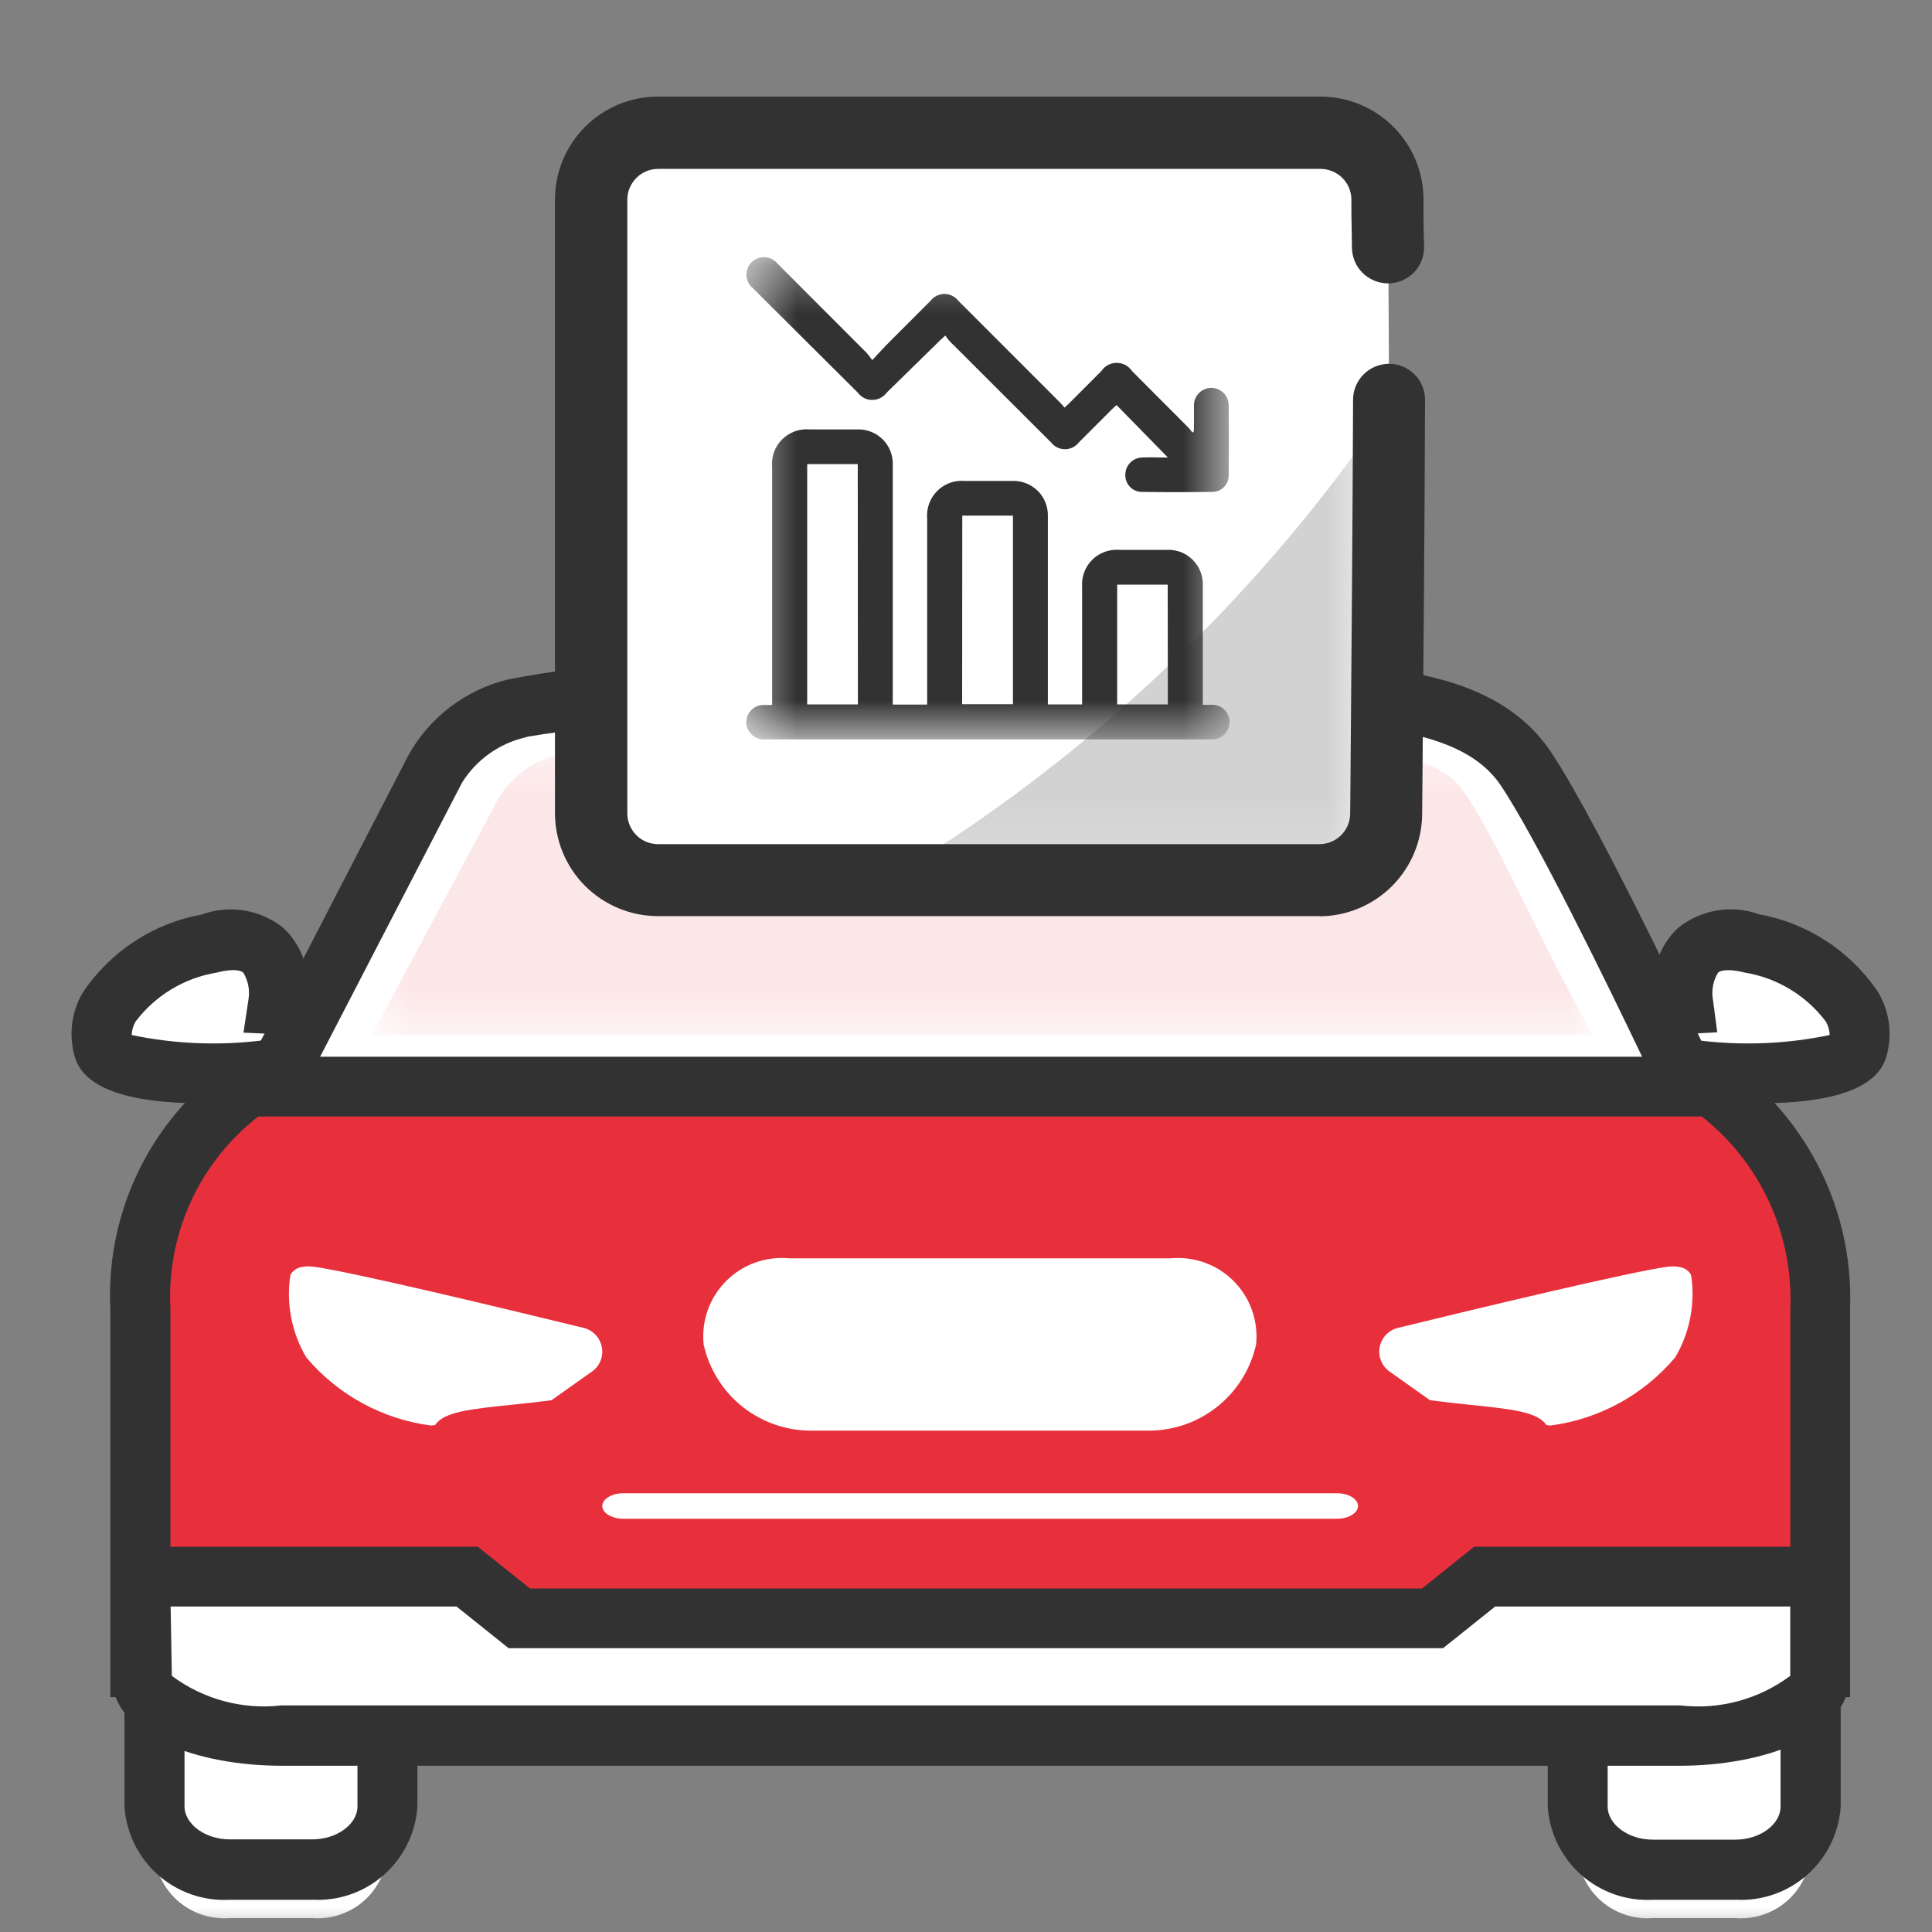 <svg width="40" height="40" viewBox="0 0 40 40" fill="none" xmlns="http://www.w3.org/2000/svg">
<rect x="0" y="0" width="40" height="40" fill="#808080" stroke="none"/>
<g id="Clip path group">
<mask id="mask0_64_168" style="mask-type:luminance" maskUnits="userSpaceOnUse" x="0" y="0" width="40" height="40">
<g id="clip-path-32">
<path id="Rectangle 6395" d="M40 0H0V40H40V0Z" fill="white"/>
</g>
</mask>
<g mask="url(#mask0_64_168)">
<g id="Group 11349">
<g id="Group 11348">
<g id="Clip path group_2">
<mask id="mask1_64_168" style="mask-type:luminance" maskUnits="userSpaceOnUse" x="0" y="-1" width="41" height="43">
<g id="clip-path-32_2">
<path id="Rectangle 6395_2" d="M40.82 -1H0.026V41.975H40.82V-1Z" fill="white"/>
</g>
</mask>
<g mask="url(#mask1_64_168)">
<g id="Group 11347">
<path id="Path 10801" d="M34.048 30.118H36.099C36.437 30.091 36.772 30.199 37.031 30.417C37.291 30.636 37.454 30.947 37.486 31.285V38.404C37.45 38.782 37.267 39.132 36.976 39.377C36.685 39.621 36.309 39.742 35.93 39.712H34.219C33.84 39.742 33.464 39.621 33.172 39.376C32.881 39.131 32.698 38.781 32.662 38.402V31.284C32.694 30.946 32.857 30.635 33.117 30.417C33.376 30.199 33.71 30.091 34.048 30.118Z" fill="white"/>
<path id="Path 10802" d="M35.93 39.333H34.219C33.675 39.363 33.142 39.176 32.734 38.815C32.327 38.453 32.079 37.946 32.044 37.402V30.282C32.074 29.779 32.302 29.309 32.678 28.974C33.055 28.639 33.549 28.467 34.052 28.495H36.101C36.604 28.469 37.097 28.642 37.473 28.976C37.849 29.311 38.078 29.781 38.11 30.284V37.402C38.074 37.946 37.826 38.453 37.419 38.815C37.011 39.176 36.478 39.362 35.934 39.332M34.049 29.738C33.641 29.738 33.285 29.987 33.285 30.282V37.401C33.285 37.774 33.713 38.088 34.219 38.088H35.93C36.436 38.088 36.864 37.774 36.864 37.408V30.282C36.864 29.987 36.513 29.738 36.099 29.738H34.049Z" fill="#323233"/>
<path id="Path 10803" d="M3.196 36.761V31.284C3.228 30.946 3.391 30.635 3.65 30.417C3.909 30.199 4.244 30.092 4.582 30.118H6.631C6.969 30.092 7.304 30.199 7.563 30.418C7.823 30.636 7.986 30.947 8.018 31.285V38.405C7.982 38.783 7.799 39.132 7.509 39.377C7.218 39.621 6.842 39.742 6.464 39.712H4.753C4.374 39.742 3.998 39.621 3.706 39.376C3.415 39.131 3.232 38.781 3.196 38.402V36.217" fill="white"/>
<path id="Path 10804" d="M6.465 39.333H4.753C4.209 39.363 3.676 39.176 3.268 38.815C2.861 38.453 2.613 37.946 2.577 37.402V30.282C2.607 29.779 2.836 29.309 3.212 28.974C3.589 28.639 4.083 28.467 4.586 28.495H6.638C7.14 28.468 7.633 28.64 8.009 28.975C8.384 29.31 8.612 29.78 8.642 30.282V37.402C8.607 37.946 8.358 38.453 7.951 38.815C7.544 39.176 7.01 39.362 6.466 39.332M3.82 35.764V37.396C3.82 37.768 4.249 38.082 4.756 38.082H6.468C6.974 38.082 7.401 37.768 7.401 37.402V30.282C7.401 29.987 7.05 29.738 6.635 29.738H4.583C4.175 29.738 3.819 29.987 3.819 30.282L3.82 35.764Z" fill="#323233"/>
<path id="Path 10805" d="M37.681 27.109C37.721 26.124 37.489 25.147 37.013 24.284C36.537 23.422 35.834 22.705 34.979 22.214H5.607C4.745 22.696 4.035 23.41 3.557 24.275C3.08 25.141 2.854 26.122 2.905 27.109V34.515H37.681V27.109Z" fill="#E8303D"/>
<path id="Path 10806" d="M38.304 35.138H2.285V27.114C2.229 26.008 2.486 24.907 3.028 23.94C3.57 22.973 4.374 22.179 5.347 21.649L5.471 21.592H35.123L35.251 21.655C36.214 22.195 37.009 22.991 37.547 23.955C38.086 24.919 38.347 26.013 38.303 27.116L38.304 35.138ZM3.529 33.893H37.067V27.109C37.103 26.262 36.916 25.42 36.523 24.668C36.13 23.917 35.545 23.283 34.828 22.83H5.761C5.038 23.276 4.45 23.91 4.057 24.663C3.665 25.416 3.482 26.261 3.529 27.109V33.893Z" fill="#323233"/>
<path id="Path 10807" d="M5.757 20.791C5.757 20.791 6.008 19.113 4.33 19.532C2.652 19.951 1.897 20.958 2.154 21.708C2.411 22.457 5.776 22.128 5.776 22.128L6.768 20.831L5.757 20.791Z" fill="white"/>
<path id="Path 10808" d="M4.196 22.843C2.649 22.843 1.764 22.53 1.557 21.91C1.487 21.685 1.465 21.448 1.492 21.214C1.518 20.98 1.594 20.754 1.713 20.55C1.994 20.13 2.358 19.77 2.781 19.492C3.205 19.214 3.68 19.024 4.178 18.934C4.461 18.83 4.767 18.802 5.064 18.852C5.362 18.902 5.641 19.029 5.875 19.219C6.146 19.479 6.319 19.823 6.366 20.196L7.984 20.269L6.103 22.725L5.831 22.752C5.223 22.813 4.679 22.843 4.2 22.843M2.726 21.429C3.62 21.616 4.539 21.653 5.445 21.539L5.549 21.403L5.041 21.38L5.143 20.7C5.177 20.506 5.14 20.306 5.037 20.137C4.977 20.083 4.801 20.054 4.484 20.137C3.816 20.247 3.215 20.61 2.807 21.15C2.757 21.235 2.729 21.332 2.727 21.43" fill="#323233"/>
<path id="Path 10809" d="M34.852 20.791C34.852 20.791 34.6 19.113 36.278 19.532C37.956 19.951 38.711 20.958 38.454 21.708C38.197 22.457 34.833 22.128 34.833 22.128L33.84 20.831L34.852 20.791Z" fill="white"/>
<path id="Path 10810" d="M36.41 22.842C35.928 22.842 35.385 22.811 34.778 22.751L34.506 22.725L32.624 20.269L34.242 20.196C34.289 19.824 34.463 19.479 34.733 19.219C34.966 19.029 35.245 18.903 35.541 18.852C35.837 18.801 36.142 18.828 36.425 18.93C36.923 19.021 37.398 19.212 37.822 19.49C38.245 19.768 38.609 20.129 38.89 20.551C39.009 20.754 39.084 20.98 39.111 21.214C39.138 21.448 39.115 21.685 39.045 21.91C38.839 22.53 37.957 22.843 36.407 22.843M35.161 21.539C36.068 21.653 36.987 21.616 37.881 21.429C37.879 21.33 37.851 21.234 37.801 21.149C37.393 20.608 36.792 20.246 36.124 20.136C35.807 20.056 35.631 20.085 35.571 20.136C35.468 20.305 35.431 20.505 35.465 20.7L35.554 21.373L35.058 21.399L35.161 21.539Z" fill="#323233"/>
<path id="Path 10811" d="M31.589 15.907C30.106 13.701 25.659 14.472 20.303 14.472C15.576 14.472 12.025 14.159 10.716 14.658C10.364 14.741 10.033 14.895 9.742 15.109C9.451 15.324 9.206 15.595 9.023 15.907L5.623 22.495H34.996C34.996 22.495 32.616 17.432 31.589 15.907Z" fill="white"/>
<path id="Path 10812" d="M35.957 23.116H4.589L8.464 15.621C8.682 15.236 8.975 14.9 9.328 14.633C9.68 14.366 10.083 14.174 10.512 14.068C12.422 13.699 14.375 13.607 16.312 13.796C17.5 13.822 18.849 13.852 20.296 13.852C21.452 13.852 22.556 13.817 23.625 13.781C27.608 13.652 30.752 13.55 32.105 15.561C33.149 17.116 35.45 22.024 35.546 22.233L35.957 23.116ZM6.628 21.878H33.998C33.276 20.367 31.804 17.351 31.07 16.259C30.102 14.819 27.262 14.911 23.663 15.035C22.584 15.07 21.471 15.106 20.295 15.106C18.834 15.106 17.478 15.076 16.283 15.05C14.497 14.892 12.697 14.959 10.928 15.251L10.882 15.266C10.611 15.328 10.356 15.443 10.13 15.604C9.904 15.765 9.712 15.969 9.566 16.204L6.628 21.878Z" fill="#323233"/>
<g id="Group 11343" opacity="0.12">
<g id="Group 11342">
<g id="Clip path group_3">
<mask id="mask2_64_168" style="mask-type:luminance" maskUnits="userSpaceOnUse" x="7" y="15" width="26" height="7">
<g id="clip-path-34">
<path id="Rectangle 6390" d="M32.987 15.405H7.698V21.43H32.987V15.405Z" fill="white"/>
</g>
</mask>
<g mask="url(#mask2_64_168)">
<g id="Group 11341">
<path id="Path 10813" d="M32.987 21.434H7.694L10.356 16.468C10.635 16.039 11.072 15.738 11.573 15.629H11.59H11.608C12.424 15.447 13.261 15.375 14.097 15.414C14.64 15.414 15.274 15.425 15.942 15.439L16.423 15.45C17.491 15.473 18.701 15.5 20.005 15.5H20.038C20.75 15.5 21.444 15.5 22.092 15.491L22.984 15.482H23.584C24.139 15.482 24.661 15.474 25.145 15.474C25.908 15.474 29.382 15.166 30.247 16.311C30.927 17.218 31.962 19.642 32.987 21.447" fill="#E8303D"/>
</g>
</g>
</g>
</g>
</g>
<path id="Path 10814" d="M27.169 35.936H34.796C36.391 35.936 37.684 35.392 37.684 34.721C37.684 34.051 37.673 33.164 37.673 32.645H30.738L29.66 33.508H10.749L9.669 32.645H2.906C2.906 33.189 2.935 34.721 2.935 34.721C2.935 35.392 4.228 35.936 5.823 35.936H27.173H27.169Z" fill="white"/>
<path id="Path 10815" d="M34.793 36.558H5.829C4.084 36.558 2.319 35.928 2.319 34.723C2.319 34.671 2.29 33.185 2.29 32.646V32.025H9.893L10.973 32.888H29.441L30.519 32.025H38.289V32.646C38.289 32.888 38.289 33.211 38.289 33.553C38.289 33.946 38.289 34.369 38.289 34.723C38.289 35.928 36.521 36.558 34.779 36.558M3.558 34.697C4.208 35.182 5.019 35.401 5.825 35.309H34.789C35.598 35.403 36.412 35.184 37.065 34.697C37.065 34.346 37.065 33.938 37.065 33.555C37.065 33.455 37.065 33.356 37.065 33.261H30.956L29.877 34.124H10.531L9.451 33.261H3.533C3.542 33.867 3.556 34.611 3.558 34.697Z" fill="#323233"/>
<path id="Path 10816" d="M12.907 31.444C12.666 31.444 12.47 31.326 12.47 31.18C12.47 31.035 12.666 30.916 12.907 30.916H27.68C27.922 30.916 28.116 31.035 28.116 31.18C28.116 31.326 27.92 31.444 27.68 31.444H12.907Z" fill="white"/>
<path id="Path 10817" d="M11.418 28.99C11.123 29.029 10.838 29.059 10.577 29.086C9.741 29.173 9.189 29.23 9.011 29.501C8.98 29.511 8.948 29.515 8.916 29.513C7.911 29.38 6.993 28.877 6.34 28.102C6.038 27.59 5.922 26.989 6.011 26.402C6.034 26.357 6.102 26.22 6.378 26.22C6.424 26.22 6.469 26.223 6.514 26.229C7.278 26.334 10.294 27.056 12.081 27.492C12.176 27.515 12.262 27.565 12.33 27.636C12.397 27.706 12.442 27.795 12.46 27.891C12.479 27.986 12.469 28.085 12.432 28.176C12.395 28.266 12.333 28.344 12.252 28.399L11.418 28.99Z" fill="white"/>
<path id="Path 10818" d="M29.607 28.99C29.902 29.029 30.186 29.059 30.447 29.086C31.283 29.173 31.835 29.23 32.014 29.501C32.044 29.511 32.077 29.515 32.109 29.513C33.113 29.38 34.031 28.877 34.684 28.102C34.986 27.59 35.102 26.989 35.013 26.402C34.99 26.357 34.922 26.22 34.646 26.22C34.601 26.22 34.555 26.223 34.51 26.229C33.746 26.334 30.73 27.056 28.943 27.492C28.848 27.515 28.762 27.565 28.695 27.636C28.628 27.707 28.583 27.795 28.565 27.891C28.547 27.987 28.557 28.086 28.594 28.176C28.631 28.266 28.693 28.344 28.773 28.399L29.607 28.99Z" fill="white"/>
<path id="Path 10819" d="M23.743 29.619H16.845C16.317 29.632 15.802 29.461 15.386 29.136C14.971 28.81 14.682 28.35 14.568 27.835C14.544 27.596 14.572 27.355 14.652 27.128C14.732 26.902 14.861 26.696 15.03 26.526C15.2 26.355 15.404 26.224 15.63 26.142C15.856 26.061 16.097 26.03 16.336 26.052H24.238C24.477 26.03 24.718 26.061 24.944 26.142C25.17 26.224 25.375 26.355 25.544 26.526C25.713 26.696 25.842 26.902 25.922 27.128C26.002 27.355 26.03 27.596 26.006 27.835C25.892 28.35 25.603 28.81 25.188 29.135C24.773 29.46 24.258 29.632 23.731 29.619" fill="white"/>
<path id="Path 10820" d="M27.865 23.843C27.855 23.846 27.844 23.846 27.833 23.843C27.839 23.845 27.844 23.845 27.849 23.843H27.865H27.895C27.887 23.844 27.88 23.844 27.872 23.843" fill="#E8303D"/>
<path id="Path 10658" d="M28.76 8.276C28.75 11.332 28.716 14.896 28.7 16.853C28.697 17.218 28.55 17.566 28.291 17.822C28.033 18.078 27.683 18.222 27.319 18.221H13.623C13.441 18.221 13.262 18.186 13.094 18.116C12.927 18.047 12.774 17.945 12.646 17.817C12.518 17.689 12.416 17.536 12.347 17.369C12.277 17.201 12.242 17.021 12.242 16.84V4.128C12.242 3.947 12.277 3.767 12.347 3.599C12.416 3.432 12.518 3.28 12.646 3.151C12.774 3.023 12.927 2.921 13.094 2.852C13.262 2.782 13.441 2.747 13.623 2.747H27.348C27.711 2.747 28.059 2.89 28.317 3.145C28.575 3.399 28.722 3.745 28.727 4.108C28.727 4.523 28.739 4.921 28.743 5.116" fill="white"/>
<path id="Path 10659" d="M27.319 18.967H13.623C13.343 18.967 13.065 18.912 12.806 18.804C12.548 18.697 12.312 18.54 12.114 18.342C11.916 18.144 11.759 17.909 11.652 17.65C11.545 17.391 11.49 17.113 11.49 16.833V4.133C11.49 3.853 11.545 3.576 11.652 3.317C11.759 3.058 11.916 2.823 12.114 2.625C12.312 2.427 12.548 2.27 12.806 2.162C13.065 2.055 13.343 2 13.623 2H27.347C27.905 2.002 28.44 2.223 28.838 2.615C29.235 3.007 29.463 3.539 29.472 4.097V4.385C29.472 4.687 29.48 4.952 29.484 5.1C29.487 5.198 29.47 5.296 29.435 5.388C29.4 5.48 29.347 5.564 29.279 5.636C29.211 5.707 29.129 5.764 29.039 5.804C28.949 5.843 28.852 5.865 28.754 5.867H28.736C28.541 5.866 28.354 5.79 28.215 5.654C28.076 5.517 27.995 5.332 27.991 5.137C27.991 4.987 27.983 4.716 27.979 4.411V4.124C27.976 3.958 27.909 3.799 27.79 3.682C27.672 3.565 27.513 3.499 27.347 3.497H13.623C13.455 3.498 13.293 3.565 13.175 3.684C13.056 3.803 12.989 3.964 12.988 4.132V16.843C12.989 17.011 13.056 17.172 13.175 17.291C13.293 17.41 13.455 17.477 13.623 17.477H27.319C27.486 17.477 27.646 17.411 27.765 17.293C27.884 17.176 27.951 17.016 27.954 16.849L27.962 15.944C27.979 13.911 28.004 10.905 28.014 8.276C28.014 8.078 28.093 7.889 28.233 7.75C28.373 7.61 28.563 7.532 28.76 7.532C28.858 7.532 28.955 7.552 29.046 7.59C29.136 7.628 29.218 7.683 29.288 7.753C29.357 7.822 29.411 7.905 29.448 7.995C29.486 8.086 29.505 8.183 29.504 8.281C29.495 10.913 29.47 13.921 29.452 15.957L29.444 16.863C29.438 17.424 29.21 17.96 28.811 18.355C28.411 18.749 27.872 18.971 27.311 18.971" fill="#323233"/>
<g id="Group 11293" opacity="0.22">
<g id="Group 11292">
<g id="Clip path group_4">
<mask id="mask3_64_168" style="mask-type:luminance" maskUnits="userSpaceOnUse" x="18" y="9" width="11" height="9">
<g id="clip-path-19">
<path id="Rectangle 6371" d="M28.311 9.029H18.907V17.875H28.311V9.029Z" fill="white"/>
</g>
</mask>
<g mask="url(#mask3_64_168)">
<g id="Group 11291">
<path id="Path 10662" d="M28.311 9.029V17.875H18.907C19.307 17.629 19.707 17.368 20.099 17.101C23.288 14.912 26.067 12.18 28.311 9.029Z" fill="#323233"/>
</g>
</g>
</g>
</g>
</g>
<g id="Group 17428">
<g id="Clip path group_5">
<mask id="mask4_64_168" style="mask-type:luminance" maskUnits="userSpaceOnUse" x="15" y="5" width="11" height="11">
<g id="clip-path-28">
<path id="Rectangle 7356" d="M25.44 5.319H15.452V15.308H25.44V5.319Z" fill="white"/>
</g>
</mask>
<g mask="url(#mask4_64_168)">
<g id="Group 17425">
<path id="Path 33154" d="M18.487 14.588H19.196V14.455C19.196 13.21 19.196 11.97 19.196 10.735C19.187 10.63 19.201 10.525 19.237 10.427C19.272 10.329 19.329 10.239 19.403 10.165C19.477 10.091 19.566 10.034 19.665 9.998C19.763 9.962 19.868 9.948 19.972 9.957C20.303 9.957 20.639 9.957 20.963 9.957C21.06 9.954 21.157 9.971 21.247 10.007C21.337 10.042 21.419 10.096 21.488 10.165C21.556 10.233 21.61 10.315 21.646 10.406C21.681 10.496 21.698 10.592 21.695 10.689C21.695 11.941 21.695 13.192 21.695 14.443V14.584H22.404V14.461C22.404 13.693 22.404 12.924 22.404 12.156C22.396 12.053 22.41 11.949 22.446 11.851C22.481 11.754 22.538 11.665 22.611 11.592C22.684 11.518 22.773 11.462 22.87 11.426C22.968 11.39 23.072 11.376 23.175 11.384H24.166C24.263 11.38 24.361 11.397 24.452 11.432C24.543 11.468 24.626 11.522 24.695 11.592C24.765 11.661 24.819 11.744 24.854 11.835C24.89 11.926 24.907 12.024 24.903 12.121C24.903 12.897 24.903 13.673 24.903 14.449V14.592H25.076C25.125 14.589 25.174 14.596 25.22 14.613C25.266 14.629 25.308 14.655 25.344 14.689C25.38 14.722 25.408 14.763 25.427 14.808C25.447 14.853 25.457 14.901 25.457 14.95C25.457 14.999 25.447 15.047 25.427 15.092C25.408 15.137 25.38 15.178 25.344 15.211C25.308 15.245 25.266 15.271 25.22 15.287C25.174 15.304 25.125 15.311 25.076 15.308H15.863C15.767 15.319 15.671 15.293 15.594 15.235C15.518 15.177 15.467 15.091 15.452 14.996C15.447 14.947 15.451 14.898 15.465 14.851C15.479 14.804 15.503 14.761 15.534 14.723C15.566 14.685 15.605 14.655 15.649 14.633C15.693 14.611 15.741 14.599 15.79 14.596C15.848 14.596 15.908 14.596 15.986 14.596V14.463C15.986 12.863 15.986 11.266 15.986 9.673C15.976 9.568 15.989 9.462 16.024 9.363C16.06 9.263 16.117 9.173 16.192 9.098C16.267 9.023 16.357 8.966 16.456 8.93C16.556 8.894 16.662 8.881 16.767 8.891H17.747C17.845 8.887 17.942 8.903 18.033 8.939C18.125 8.975 18.207 9.029 18.277 9.098C18.346 9.168 18.4 9.25 18.436 9.341C18.471 9.433 18.488 9.53 18.484 9.628C18.484 11.236 18.484 12.844 18.484 14.451V14.584M17.759 9.609H16.712V14.584H17.762L17.759 9.609ZM19.92 14.58H20.972V10.675H19.923L19.92 14.58ZM24.176 12.104H23.13V14.584H24.179L24.176 12.104Z" fill="#323233"/>
<path id="Path 33155" d="M24.176 9.468L23.117 8.386C23.088 8.414 23.057 8.439 23.029 8.467C22.799 8.698 22.568 8.93 22.336 9.16C22.302 9.204 22.259 9.239 22.209 9.264C22.159 9.288 22.104 9.301 22.049 9.301C21.993 9.301 21.939 9.288 21.889 9.264C21.839 9.239 21.795 9.204 21.761 9.16L19.66 7.062C19.628 7.025 19.599 6.987 19.572 6.947C19.521 6.994 19.488 7.023 19.457 7.052L18.359 8.128C18.324 8.175 18.279 8.214 18.227 8.24C18.175 8.267 18.117 8.28 18.059 8.28C18 8.28 17.943 8.267 17.891 8.24C17.838 8.214 17.793 8.175 17.759 8.128C17.032 7.405 16.306 6.682 15.58 5.959C15.542 5.926 15.511 5.886 15.49 5.841C15.468 5.796 15.456 5.748 15.454 5.698C15.453 5.648 15.461 5.598 15.48 5.552C15.498 5.505 15.526 5.463 15.561 5.428C15.597 5.393 15.639 5.366 15.686 5.348C15.732 5.33 15.782 5.322 15.832 5.324C15.882 5.326 15.931 5.339 15.976 5.361C16.02 5.383 16.06 5.414 16.092 5.452C16.71 6.07 17.327 6.688 17.943 7.306C17.984 7.354 18.023 7.404 18.059 7.456C18.173 7.335 18.261 7.235 18.355 7.14C18.658 6.835 18.962 6.53 19.267 6.226C19.301 6.182 19.344 6.147 19.394 6.123C19.444 6.099 19.498 6.086 19.553 6.086C19.609 6.086 19.663 6.099 19.713 6.123C19.762 6.147 19.806 6.182 19.84 6.226L21.951 8.338C21.98 8.367 22.005 8.399 22.04 8.439C22.077 8.404 22.108 8.379 22.135 8.351L22.801 7.684C22.836 7.632 22.883 7.588 22.939 7.558C22.995 7.528 23.057 7.512 23.12 7.512C23.183 7.512 23.245 7.528 23.301 7.558C23.357 7.588 23.404 7.632 23.439 7.684L24.611 8.859C24.638 8.889 24.663 8.922 24.687 8.955L24.712 8.942C24.716 8.916 24.719 8.889 24.72 8.863C24.72 8.707 24.72 8.551 24.72 8.395C24.719 8.3 24.756 8.208 24.822 8.14C24.889 8.071 24.979 8.032 25.075 8.031C25.17 8.03 25.262 8.066 25.33 8.133C25.398 8.199 25.438 8.29 25.439 8.386C25.444 8.875 25.444 9.364 25.439 9.852C25.437 9.939 25.402 10.022 25.341 10.084C25.28 10.146 25.198 10.182 25.111 10.184C24.617 10.191 24.124 10.191 23.629 10.184C23.539 10.181 23.453 10.142 23.391 10.076C23.329 10.009 23.296 9.922 23.299 9.831C23.298 9.737 23.334 9.647 23.4 9.579C23.466 9.512 23.555 9.474 23.649 9.472C23.791 9.464 23.932 9.472 24.072 9.472C24.108 9.472 24.144 9.472 24.177 9.472" fill="#323233"/>
</g>
</g>
</g>
</g>
</g>
</g>
</g>
</g>
</g>
</g>
</g>
</svg>
